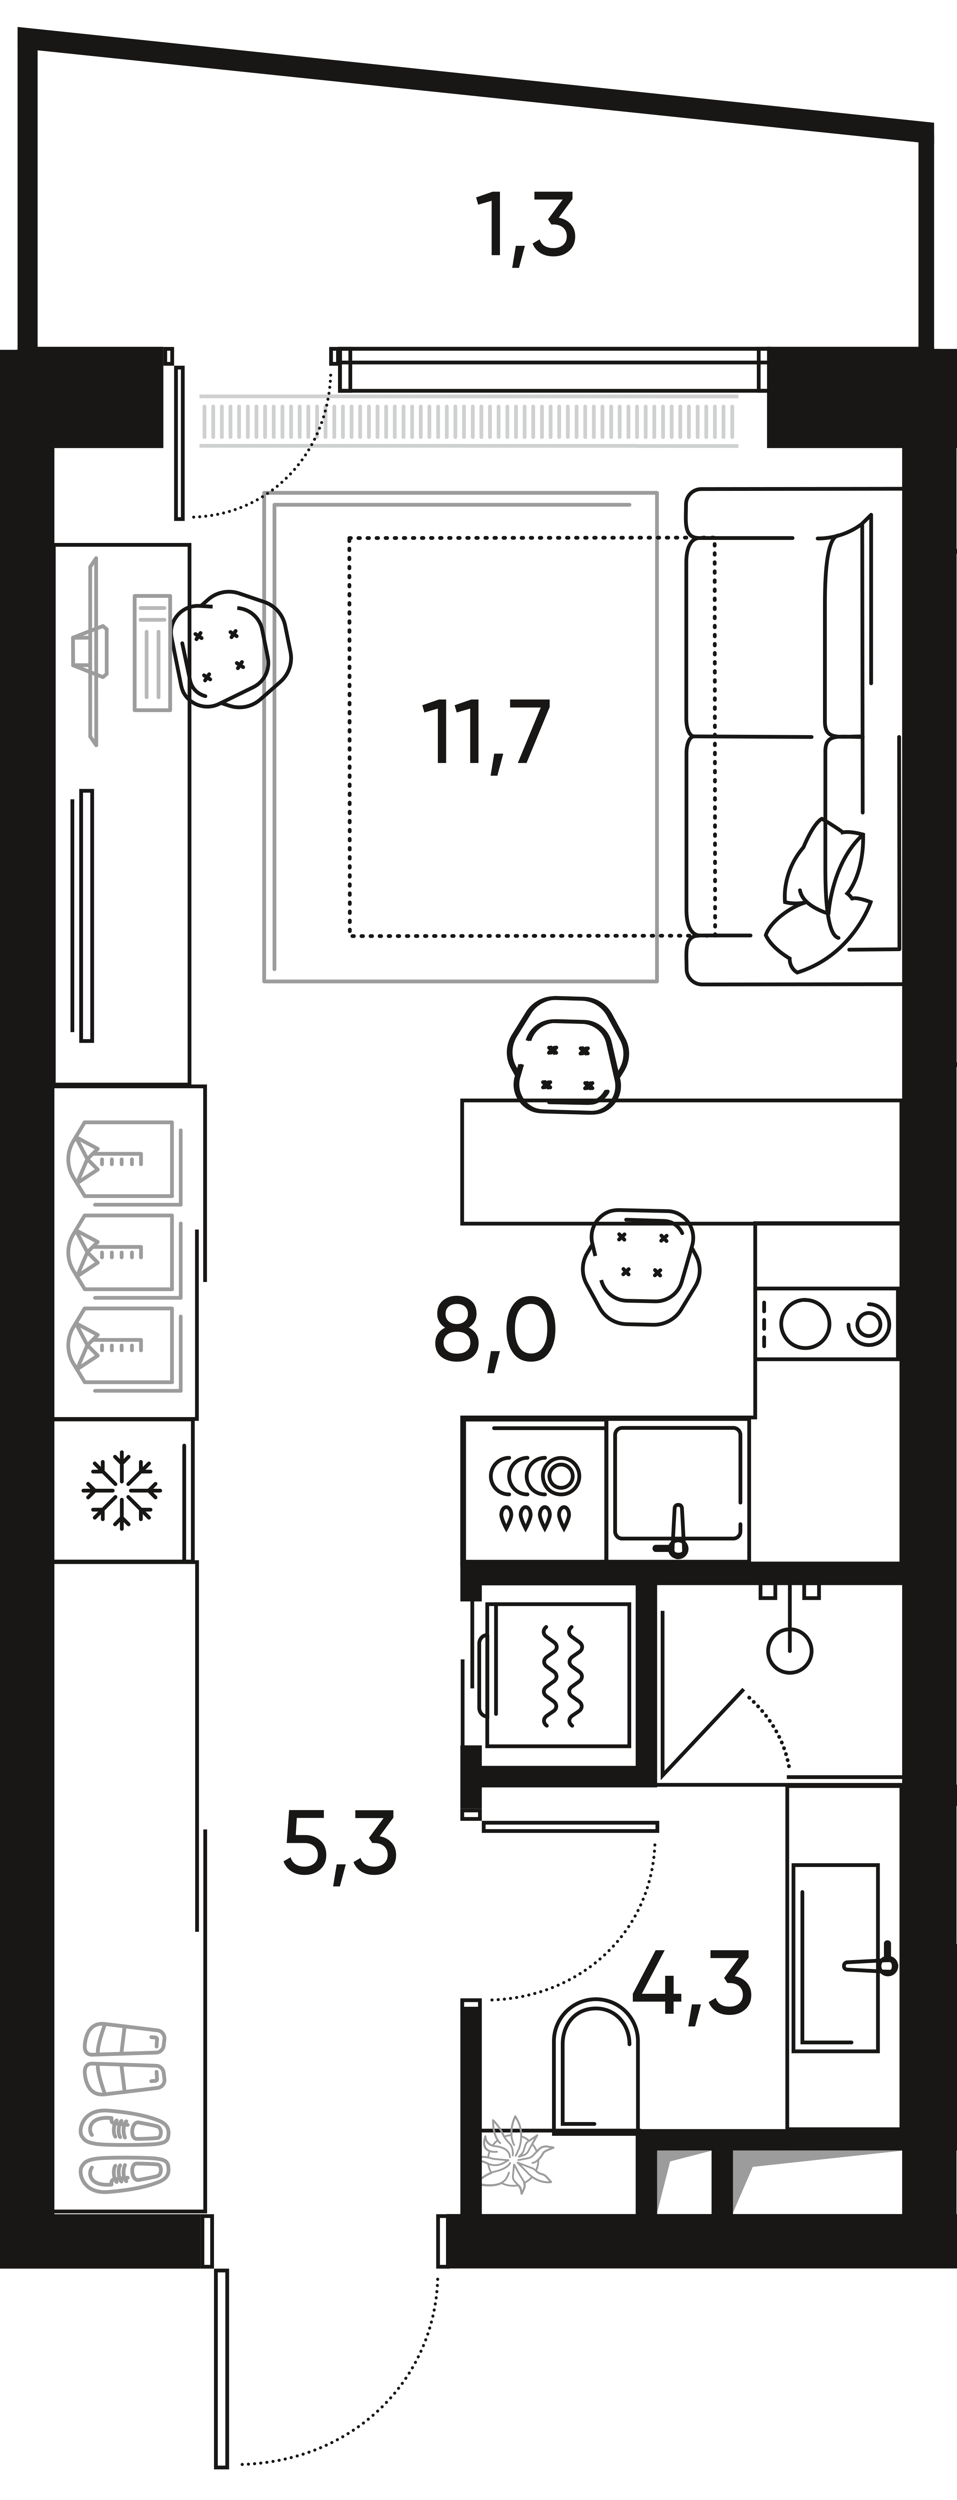 <svg version="1.1" xmlns="http://www.w3.org/2000/svg" xmlns:xlink="http://www.w3.org/1999/xlink" viewBox="194.547 5.89 63.319 165.362"><path fill="none" d="m208.557 156.081-14.01-.01V29.028h1.163V5.89l50.519 6.095 10.123.989V28.97h1.514v129.227l-30.7 7.252-10.91 5.803-7.7-.445V156.08z"></path><path fill="none" d="M197.936 152.479V28.959h-.88V9.186l17.303 1.78 40.857 4.286v13.587h-.81v123.64h-56.47z"></path><clipPath id="a"><path fill="none" d="m208.557 156.081-14.01-.01V29.028h1.163V5.89l50.519 6.095 10.123.989V28.97h1.514v129.227l-30.7 7.252-10.91 5.803-7.7-.445V156.08z"></path></clipPath><g clip-path="url(#a)"><defs><clipPath></clipPath><clipPath></clipPath><clipPath id="b"><path fill="none" d="M207.746 31.739h35.66v4h-35.66z"></path></clipPath><clipPath></clipPath><clipPath></clipPath><clipPath></clipPath><clipPath></clipPath><clipPath></clipPath><clipPath></clipPath><clipPath></clipPath><clipPath></clipPath><clipPath></clipPath><clipPath></clipPath><clipPath></clipPath><clipPath></clipPath><clipPath></clipPath><clipPath></clipPath><clipPath></clipPath><clipPath></clipPath><clipPath></clipPath><clipPath></clipPath><clipPath></clipPath><clipPath></clipPath><clipPath></clipPath><clipPath></clipPath><clipPath></clipPath><clipPath></clipPath><clipPath></clipPath><clipPath></clipPath><clipPath></clipPath><clipPath id="c"></clipPath><clipPath id="d"></clipPath><clipPath id="e"></clipPath><clipPath id="g"></clipPath><clipPath id="h"></clipPath><clipPath id="i"></clipPath><clipPath id="j"></clipPath><clipPath id="k"></clipPath><clipPath id="l"></clipPath><clipPath id="m"></clipPath><clipPath id="n"></clipPath><clipPath id="o"></clipPath><clipPath id="p"></clipPath><clipPath id="q"></clipPath><clipPath id="r"></clipPath><clipPath></clipPath><clipPath></clipPath><clipPath></clipPath><clipPath id="s"></clipPath><clipPath id="t"></clipPath><clipPath id="u"></clipPath><clipPath id="v"></clipPath><clipPath id="w"></clipPath><clipPath id="x"></clipPath><clipPath id="y"></clipPath><clipPath id="z"></clipPath><clipPath id="A"></clipPath><clipPath id="B"></clipPath><clipPath id="C"></clipPath><clipPath id="D"></clipPath><clipPath id="E"></clipPath><clipPath id="F"></clipPath><clipPath id="G"></clipPath><clipPath id="H"></clipPath><clipPath id="I"></clipPath><clipPath id="f"></clipPath><clipPath id="J"></clipPath><clipPath id="K"></clipPath><clipPath id="L"></clipPath><clipPath id="M"></clipPath><clipPath></clipPath><clipPath></clipPath><clipPath></clipPath><clipPath></clipPath><clipPath></clipPath><clipPath></clipPath><clipPath id="N"></clipPath><clipPath id="O"></clipPath><clipPath id="P"></clipPath><clipPath id="Q"></clipPath><clipPath id="R"></clipPath><clipPath id="S"></clipPath><clipPath id="T"></clipPath><clipPath id="U"></clipPath><clipPath id="V"></clipPath><clipPath></clipPath><clipPath></clipPath><clipPath></clipPath><clipPath id="W"></clipPath><clipPath id="X"></clipPath><clipPath id="Y"></clipPath><clipPath id="Z"></clipPath><clipPath id="aa"></clipPath><clipPath id="ab"></clipPath><clipPath id="ac"></clipPath><clipPath id="ad"></clipPath><clipPath id="ae"></clipPath><clipPath id="af"></clipPath><clipPath id="ag"></clipPath><clipPath id="ah"></clipPath><clipPath id="ai"></clipPath><clipPath id="aj"></clipPath><clipPath id="ak"></clipPath><clipPath id="al"></clipPath><clipPath id="am"></clipPath><clipPath id="an"></clipPath><clipPath id="ao"></clipPath><clipPath id="ap"></clipPath><clipPath id="aq"></clipPath><clipPath id="ar"></clipPath><clipPath id="as"></clipPath><clipPath id="at"></clipPath><clipPath id="au"></clipPath><clipPath id="av"></clipPath><clipPath id="aw"></clipPath><clipPath id="ax"></clipPath><clipPath id="ay"></clipPath><clipPath id="az"></clipPath><clipPath id="aA"></clipPath><clipPath id="aB"></clipPath><clipPath id="aC"></clipPath><clipPath id="aD"></clipPath><clipPath id="aE"></clipPath><clipPath id="aF"></clipPath><clipPath id="aG"></clipPath><clipPath id="aH"></clipPath><clipPath id="aI"></clipPath><clipPath></clipPath><clipPath></clipPath><clipPath></clipPath><clipPath></clipPath><clipPath></clipPath><clipPath id="aJ"></clipPath><clipPath id="aK"></clipPath><clipPath id="aL"></clipPath><clipPath id="aM"></clipPath><clipPath id="aN"></clipPath><clipPath id="aO"></clipPath><clipPath id="aP"></clipPath><clipPath id="aQ"></clipPath><clipPath id="aR"></clipPath><clipPath id="aS"></clipPath><clipPath id="aT"></clipPath><clipPath id="aU"></clipPath><clipPath id="aV"></clipPath><clipPath id="aW"></clipPath><clipPath id="aX"></clipPath><clipPath id="aY"></clipPath><clipPath id="aZ"></clipPath><clipPath id="ba"></clipPath><clipPath id="bb"></clipPath><clipPath id="bc"></clipPath><clipPath id="bd"></clipPath><clipPath id="be"></clipPath><clipPath></clipPath><clipPath></clipPath><clipPath></clipPath><clipPath></clipPath><clipPath id="bf"></clipPath><clipPath id="bg"></clipPath><clipPath id="bh"></clipPath><clipPath id="bi"></clipPath><clipPath id="bj"></clipPath><clipPath id="bk"></clipPath><clipPath id="bl"></clipPath><clipPath id="bm"></clipPath><clipPath id="bn"></clipPath><clipPath id="bo"></clipPath><clipPath id="bp"></clipPath><clipPath id="bq"></clipPath><clipPath id="br"></clipPath><clipPath id="bs"></clipPath><clipPath id="bt"></clipPath><clipPath id="bu"></clipPath><clipPath id="bv"></clipPath><clipPath id="bw"></clipPath><clipPath id="bx"></clipPath><clipPath id="by"></clipPath><clipPath id="bz"></clipPath><clipPath id="bA"></clipPath><clipPath id="bB"></clipPath><clipPath id="bC"></clipPath><clipPath id="bD"></clipPath><clipPath id="bE"></clipPath><clipPath id="bF"><path fill="none" d="M198.506 109.979h8.57v28.84h-8.57z"></path></clipPath><clipPath id="bG"><path fill="none" d="M198.476 110.099h8.55v3.37h-8.55z"></path></clipPath><clipPath id="bH"><path fill="none" d="M198.476 110.094h8.552v3.38h-8.552z"></path></clipPath><clipPath id="bI"><path fill="none" d="M198.476 113.689h8.55v3.37h-8.55z"></path></clipPath><clipPath id="bJ"><path fill="none" d="M198.476 113.684h8.552v3.38h-8.552z"></path></clipPath><clipPath id="bK"><path fill="none" d="M198.476 117.289h8.55v3.37h-8.55z"></path></clipPath><clipPath id="bL"><path fill="none" d="M198.476 117.284h8.552v3.38h-8.552z"></path></clipPath><clipPath id="bM"><path fill="none" d="M198.476 120.889h8.55v3.37h-8.55z"></path></clipPath><clipPath id="bN"><path fill="none" d="M198.476 120.884h8.552v3.38h-8.552z"></path></clipPath><clipPath id="bO"><path fill="none" d="M198.476 124.489h8.55v3.37h-8.55z"></path></clipPath><clipPath id="bP"><path fill="none" d="M198.476 124.484h8.552v3.38h-8.552z"></path></clipPath><clipPath id="bQ"><path fill="none" d="M198.476 128.079h8.55v3.37h-8.55z"></path></clipPath><clipPath id="bR"><path fill="none" d="M198.476 128.074h8.552v3.38h-8.552z"></path></clipPath><clipPath id="bS"><path fill="none" d="M198.476 131.679h8.55v3.37h-8.55z"></path></clipPath><clipPath id="bT"><path fill="none" d="M198.476 131.674h8.552v3.38h-8.552z"></path></clipPath><clipPath id="bU"><path fill="none" d="M198.476 135.279h8.55v3.37h-8.55z"></path></clipPath><clipPath id="bV"><path fill="none" d="M198.476 135.274h8.552v3.38h-8.552z"></path></clipPath><clipPath id="bW"><path fill="none" d="M198.916 79.969h7.75v18.28h-7.75z"></path></clipPath><clipPath id="bX"><path fill="none" d="M198.936 79.999h7.69v5.7h-7.69z"></path></clipPath><clipPath id="bY"><path fill="none" d="M198.936 86.159h7.69v5.7h-7.69z"></path></clipPath><clipPath id="bZ"><path fill="none" d="M198.936 92.309h7.69v5.7h-7.69z"></path></clipPath><clipPath></clipPath><clipPath></clipPath><clipPath></clipPath><clipPath></clipPath><clipPath id="ca"></clipPath><clipPath id="cb"></clipPath><clipPath id="cc"></clipPath><clipPath id="cd"></clipPath><clipPath id="ce"></clipPath><clipPath id="cf"></clipPath><clipPath id="cg"></clipPath><clipPath id="ch"></clipPath><clipPath id="ci"></clipPath><clipPath id="cj"></clipPath><clipPath id="ck"></clipPath><clipPath id="cl"></clipPath><clipPath id="cm"></clipPath><clipPath id="cn"></clipPath><clipPath id="co"></clipPath><clipPath></clipPath><clipPath></clipPath><clipPath></clipPath><clipPath></clipPath><clipPath></clipPath><clipPath></clipPath><clipPath></clipPath><clipPath></clipPath><clipPath id="cp"></clipPath><clipPath id="cq"></clipPath><clipPath id="cr"></clipPath><clipPath id="cs"></clipPath><clipPath id="ct"></clipPath><clipPath id="cu"></clipPath><clipPath id="cv"></clipPath><clipPath id="cw"></clipPath><clipPath id="cx"></clipPath><clipPath id="cy"></clipPath><clipPath id="cz"></clipPath><clipPath id="cA"></clipPath><clipPath id="cB"></clipPath><clipPath id="cC"></clipPath><clipPath id="cD"></clipPath><clipPath id="cE"></clipPath><clipPath id="cF"></clipPath><clipPath id="cG"></clipPath><clipPath id="cH"></clipPath><clipPath id="cI"></clipPath><clipPath id="cJ"></clipPath><clipPath id="cK"></clipPath><clipPath id="cL"></clipPath><clipPath id="cM"></clipPath><clipPath id="cN"></clipPath><clipPath id="cO"></clipPath><clipPath id="cP"></clipPath><clipPath id="cQ"></clipPath><clipPath id="cR"></clipPath><clipPath id="cS"></clipPath><clipPath id="cT"></clipPath><clipPath id="cU"></clipPath><clipPath id="cV"></clipPath><clipPath id="cW"></clipPath><clipPath id="cX"></clipPath><clipPath id="cY"></clipPath><clipPath id="cZ"></clipPath><clipPath id="da"></clipPath><clipPath id="db"></clipPath><clipPath id="dc"></clipPath><clipPath id="dd"></clipPath><clipPath id="de"></clipPath><clipPath id="df"></clipPath><clipPath id="dg"></clipPath><clipPath id="dh"></clipPath><clipPath id="di"></clipPath><clipPath id="dj"></clipPath><clipPath id="dk"></clipPath><clipPath id="dl"></clipPath><clipPath></clipPath><clipPath></clipPath><clipPath></clipPath><clipPath></clipPath><clipPath></clipPath><clipPath></clipPath><clipPath></clipPath><clipPath></clipPath><clipPath></clipPath><clipPath></clipPath><clipPath></clipPath><clipPath></clipPath><clipPath id="dm"></clipPath><clipPath id="dn"></clipPath><clipPath id="do"></clipPath><clipPath id="dp"></clipPath><clipPath id="dq"></clipPath><clipPath id="dr"></clipPath><clipPath id="ds"></clipPath><clipPath id="dt"></clipPath><clipPath id="du"></clipPath><clipPath id="dv"></clipPath><clipPath id="dw"></clipPath><clipPath id="dx"></clipPath><clipPath id="dy"></clipPath><clipPath id="dz"></clipPath><clipPath id="dA"></clipPath><clipPath id="dB"></clipPath><clipPath id="dC"></clipPath><clipPath id="dD"></clipPath><clipPath id="dE"></clipPath><clipPath id="dF"></clipPath><clipPath id="dG"></clipPath><clipPath id="dH"></clipPath><clipPath id="dI"></clipPath><clipPath id="dJ"></clipPath><clipPath id="dK"></clipPath><clipPath id="dL"></clipPath><clipPath id="dM"></clipPath><clipPath id="dN"></clipPath><clipPath id="dO"></clipPath><clipPath id="dP"></clipPath><clipPath id="dQ"></clipPath><clipPath id="dR"></clipPath><clipPath id="dS"></clipPath><clipPath id="dT"></clipPath><clipPath id="dU"></clipPath><clipPath id="dV"></clipPath><clipPath id="dW"></clipPath><clipPath id="dX"></clipPath><clipPath id="dY"></clipPath><clipPath id="dZ"></clipPath><clipPath id="ea"></clipPath><clipPath id="eb"></clipPath><clipPath id="ec"></clipPath><clipPath id="ed"></clipPath><clipPath id="ee"></clipPath><clipPath id="ef"></clipPath><clipPath id="eg"></clipPath><clipPath id="eh"></clipPath><clipPath></clipPath><clipPath></clipPath><clipPath></clipPath><clipPath></clipPath><clipPath id="ei"></clipPath><clipPath id="ej"></clipPath><clipPath id="ek"></clipPath><clipPath id="el"></clipPath><clipPath id="em"></clipPath><clipPath id="en"></clipPath><clipPath id="eo"></clipPath><clipPath id="ep"></clipPath><clipPath id="eq"></clipPath><clipPath id="er"></clipPath><clipPath id="es"></clipPath><clipPath id="et"></clipPath><clipPath id="eu"></clipPath><clipPath id="ev"></clipPath><clipPath id="ew"></clipPath><clipPath id="ex"></clipPath><clipPath id="ey"></clipPath><clipPath id="ez"></clipPath><clipPath></clipPath><clipPath></clipPath><clipPath></clipPath><clipPath></clipPath><clipPath></clipPath><clipPath id="eA"></clipPath><clipPath id="eB"></clipPath><clipPath id="eC"></clipPath><clipPath id="eD"></clipPath><clipPath id="eE"></clipPath><clipPath id="eF"></clipPath><clipPath id="eG"></clipPath><clipPath id="eH"></clipPath><clipPath id="eI"></clipPath></defs><g fill="none" stroke="#cfd0d0" stroke-linecap="round" stroke-linejoin="round" stroke-width=".25" clip-path="url(#b)"><path d="M206.936 34.799v-2.02m.57 2.02v-2.02m-.57-.67h1.05m-1.05 3.27h1.05m.09-.58v-2.02m.58 2.02v-2.02m-.58-.67h1.05m-1.05 3.27h1.05m.1-.58v-2.02m.57 2.02v-2.02m-.57-.67h1.05m-1.05 3.27h1.05m.09-.58v-2.02m.58 2.02v-2.02m-.58-.67h1.05m-1.05 3.27h1.05m.1-.58v-2.02m.57 2.02v-2.02m-.57-.67h1.05m-1.05 3.27h1.05m.09-.58v-2.02m.58 2.02v-2.02m-.58-.67h1.05m-1.05 3.27h1.05m.1-.58v-2.02m.57 2.02v-2.02m-.57-.67h1.05m-1.05 3.27h1.05m.09-.58v-2.02m.58 2.02v-2.02m-.58-.67h1.05m-1.05 3.27h1.05m.09-.58v-2.02m.58 2.02v-2.02m-.58-.67h1.05m-1.05 3.27h1.05m.1-.58v-2.02m.57 2.02v-2.02m-.57-.67h1.05m-1.05 3.27h1.05m.09-.58v-2.02m.58 2.02v-2.02m-.58-.67h1.05m-1.05 3.27h1.05m.1-.58v-2.02m.57 2.02v-2.02m-.57-.67h1.05m-1.05 3.27h1.05m.09-.58v-2.02m.58 2.02v-2.02m-.58-.67h1.05m-1.05 3.27h1.05m.1-.58v-2.02m.57 2.02v-2.02m-.57-.67h1.05m-1.05 3.27h1.05m.09-.58v-2.02m.58 2.02v-2.02m-.58-.67h1.05m-1.05 3.27h1.05m.1-.58v-2.02m.57 2.02v-2.02m-.57-.67h1.05m-1.05 3.27h1.05m.09-.58v-2.02m.58 2.02v-2.02m-.58-.67h1.05m-1.05 3.27h1.05m.1-.58v-2.02m.57 2.02v-2.02m-.57-.67h1.05m-1.05 3.27h1.05m.09-.58v-2.02m.58 2.02v-2.02m-.58-.67h1.05m-1.05 3.27h1.05m.1-.58v-2.02m.57 2.02v-2.02m-.57-.67h1.05m-1.05 3.27h1.05m.09-.58v-2.02m.58 2.02v-2.02m-.58-.67h1.05m-1.05 3.27h1.05m.1-.58v-2.02m.57 2.02v-2.02m-.57-.67h1.05m-1.05 3.27h1.05m.09-.58v-2.02m.58 2.02v-2.02m-.58-.67h1.05m-1.05 3.27h1.05m.1-.58v-2.02m.57 2.02v-2.02m-.57-.67h1.05m-1.05 3.27h1.05m.09-.58v-2.02m.58 2.02v-2.02m-.58-.67h1.05m-1.05 3.27h1.05m.09-.58v-2.02m.58 2.02v-2.02m-.58-.67h1.05m-1.05 3.27h1.05m.1-.58v-2.02m.57 2.02v-2.02m-.57-.67h1.05m-1.05 3.28h1.05m.09-.59v-2.02m.58 2.02v-2.02m-.58-.67h1.05m-1.05 3.28h1.05m.1-.59v-2.02m.57 2.02v-2.02m-.57-.67h1.05m-1.05 3.28h1.05m.09-.59v-2.02m.58 2.02v-2.02m-.58-.67h1.05m-1.05 3.28h1.05m.1-.59v-2.02m.57 2.02v-2.02m-.57-.67h1.05m-1.05 3.28h1.05m.09-.59v-2.02m.58 2.02v-2.02m-.58-.67h1.05m-1.05 3.28h1.05"></path></g><path fill="none" stroke="#181716" stroke-miterlimit="10" stroke-width=".25" d="M272.996 143.079h-5.61v-8.48h-9.52v12.12h5.31v5.63h19.54v-9.81h-13.9"></path><g clip-path="url(#c)"><g clip-path="url(#d)"><g clip-path="url(#e)"><use width="8.552" height="3.38" transform="matrix(0 1 1 0 470.571 206.439)" href="#f"></use></g></g><g clip-path="url(#g)"><g clip-path="url(#h)"><use width="8.552" height="3.38" transform="matrix(0 1 1 0 466.971 206.439)" href="#f"></use></g></g><g clip-path="url(#i)"><g clip-path="url(#j)"><use width="8.552" height="3.38" transform="matrix(0 1 1 0 463.381 206.439)" href="#f"></use></g></g><g clip-path="url(#k)"><g clip-path="url(#l)"><use width="8.552" height="3.38" transform="matrix(0 1 1 0 459.781 206.439)" href="#f"></use></g></g><g clip-path="url(#m)"><g clip-path="url(#n)"><use width="8.552" height="3.38" transform="matrix(0 1 1 0 456.181 206.439)" href="#f"></use></g></g><g clip-path="url(#o)"><g clip-path="url(#p)"><use width="8.552" height="3.38" transform="matrix(0 1 1 0 452.581 206.439)" href="#f"></use></g></g><g clip-path="url(#q)"><g clip-path="url(#r)"><use width="8.552" height="3.38" transform="matrix(0 1 1 0 448.991 206.439)" href="#f"></use></g></g></g><g clip-path="url(#s)"><g clip-path="url(#t)"><g clip-path="url(#u)"><use width="8.552" height="3.38" transform="rotate(-90 346.17 -102.981)" href="#f"></use></g></g><g clip-path="url(#v)"><g clip-path="url(#w)"><use width="8.552" height="3.38" transform="rotate(-90 347.965 -104.776)" href="#f"></use></g></g><g clip-path="url(#x)"><g clip-path="url(#y)"><use width="8.552" height="3.38" transform="rotate(-90 349.765 -106.576)" href="#f"></use></g></g><g clip-path="url(#z)"><g clip-path="url(#A)"><use width="8.552" height="3.38" transform="rotate(-90 351.565 -108.376)" href="#f"></use></g></g><g clip-path="url(#B)"><g clip-path="url(#C)"><use width="8.552" height="3.38" transform="rotate(-90 353.365 -110.176)" href="#f"></use></g></g><g clip-path="url(#D)"><g clip-path="url(#E)"><use width="8.552" height="3.38" transform="rotate(-90 355.16 -111.971)" href="#f"></use></g></g></g><g clip-path="url(#F)"><g clip-path="url(#G)"><g clip-path="url(#H)"><use width="8.552" height="3.38" transform="rotate(-90 354.63 -100.241)" href="#f"></use></g></g><g clip-path="url(#I)"><g clip-path="url(#f)"><use width="8.552" height="3.38" transform="rotate(-90 356.43 -102.041)" href="#f"></use></g></g><g clip-path="url(#J)"><g clip-path="url(#K)"><use width="8.552" height="3.38" transform="rotate(-90 358.23 -103.841)" href="#f"></use></g></g><g clip-path="url(#L)"><g clip-path="url(#M)"><use width="8.552" height="3.38" transform="rotate(-90 360.025 -105.636)" href="#f"></use></g></g></g><g clip-path="url(#N)"><g clip-path="url(#O)"><g clip-path="url(#P)"><use width="8.552" height="3.38" transform="translate(160.836 323.544)" href="#f"></use></g></g><g clip-path="url(#Q)"><g clip-path="url(#R)"><use width="8.552" height="3.38" transform="translate(160.836 327.144)" href="#f"></use></g></g><g clip-path="url(#S)"><g clip-path="url(#T)"><use width="8.552" height="3.38" transform="translate(160.836 330.734)" href="#f"></use></g></g><g clip-path="url(#U)"><g clip-path="url(#V)"><use width="8.552" height="3.38" transform="translate(160.836 334.334)" href="#f"></use></g></g></g><g clip-path="url(#W)"><g clip-path="url(#X)"><g clip-path="url(#Y)"><use width="8.552" height="3.38" transform="matrix(-1 0 0 1 193.886 334.334)" href="#f"></use></g></g><g clip-path="url(#Z)"><g clip-path="url(#aa)"><use width="8.552" height="3.38" transform="matrix(-1 0 0 1 193.886 330.734)" href="#f"></use></g></g><g clip-path="url(#ab)"><g clip-path="url(#ac)"><use width="8.552" height="3.38" transform="matrix(-1 0 0 1 193.886 327.144)" href="#f"></use></g></g><g clip-path="url(#ad)"><g clip-path="url(#ae)"><use width="8.552" height="3.38" transform="matrix(-1 0 0 1 193.886 323.544)" href="#f"></use></g></g></g><g clip-path="url(#af)"><g clip-path="url(#ag)"><g clip-path="url(#ah)"><use width="8.552" height="3.38" transform="rotate(-90 266.555 -151.476)" href="#f"></use></g></g><g clip-path="url(#ai)"><g clip-path="url(#aj)"><use width="8.552" height="3.38" transform="rotate(-90 268.35 -153.271)" href="#f"></use></g></g><g clip-path="url(#ak)"><g clip-path="url(#al)"><use width="8.552" height="3.38" transform="rotate(-90 270.15 -155.071)" href="#f"></use></g></g><g clip-path="url(#am)"><g clip-path="url(#an)"><use width="8.552" height="3.38" transform="rotate(-90 271.95 -156.871)" href="#f"></use></g></g><g clip-path="url(#ao)"><g clip-path="url(#ap)"><use width="8.552" height="3.38" transform="rotate(-90 273.75 -158.671)" href="#f"></use></g></g><g clip-path="url(#aq)"><g clip-path="url(#ar)"><use width="8.552" height="3.38" transform="rotate(-90 275.545 -160.466)" href="#f"></use></g></g><g clip-path="url(#as)"><g clip-path="url(#at)"><use width="8.552" height="3.38" transform="rotate(-90 277.345 -162.266)" href="#f"></use></g></g></g><g clip-path="url(#au)"><g clip-path="url(#av)"><g clip-path="url(#aw)"><use width="8.552" height="3.38" transform="matrix(-1 0 0 1 491.476 386.854)" href="#f"></use></g></g><g clip-path="url(#ax)"><g clip-path="url(#ay)"><use width="8.552" height="3.38" transform="matrix(-1 0 0 1 491.476 383.264)" href="#f"></use></g></g><g clip-path="url(#az)"><g clip-path="url(#aA)"><use width="8.552" height="3.38" transform="matrix(-1 0 0 1 491.476 379.664)" href="#f"></use></g></g><g clip-path="url(#aB)"><g clip-path="url(#aC)"><use width="8.552" height="3.38" transform="matrix(-1 0 0 1 491.476 376.064)" href="#f"></use></g></g><g clip-path="url(#aD)"><g clip-path="url(#aE)"><use width="8.552" height="3.38" transform="matrix(-1 0 0 1 491.476 372.464)" href="#f"></use></g></g><g clip-path="url(#aF)"><g clip-path="url(#aG)"><use width="8.552" height="3.38" transform="matrix(-1 0 0 1 491.476 368.874)" href="#f"></use></g></g><g clip-path="url(#aH)"><g clip-path="url(#aI)"><use width="8.552" height="3.38" transform="matrix(-1 0 0 1 491.476 365.274)" href="#f"></use></g></g></g><g clip-path="url(#aJ)"><g clip-path="url(#aK)"><g clip-path="url(#aL)"><use width="8.552" height="3.38" transform="matrix(-1 0 0 1 193.826 120.634)" href="#f"></use></g></g><g clip-path="url(#aM)"><g clip-path="url(#aN)"><use width="8.552" height="3.38" transform="matrix(-1 0 0 1 193.826 117.044)" href="#f"></use></g></g><g clip-path="url(#aO)"><g clip-path="url(#aP)"><use width="8.552" height="3.38" transform="matrix(-1 0 0 1 193.826 113.444)" href="#f"></use></g></g><g clip-path="url(#aQ)"><g clip-path="url(#aR)"><use width="8.552" height="3.38" transform="matrix(-1 0 0 1 193.826 109.844)" href="#f"></use></g></g><g clip-path="url(#aS)"><g clip-path="url(#aT)"><use width="8.552" height="3.38" transform="matrix(-1 0 0 1 193.826 106.244)" href="#f"></use></g></g></g><g clip-path="url(#aU)"><g clip-path="url(#aV)"><g clip-path="url(#aW)"><use width="8.552" height="3.38" transform="matrix(0 1 1 0 90.551 92.259)" href="#f"></use></g></g><g clip-path="url(#aX)"><g clip-path="url(#aY)"><use width="8.552" height="3.38" transform="matrix(0 1 1 0 86.951 92.259)" href="#f"></use></g></g><g clip-path="url(#aZ)"><g clip-path="url(#ba)"><use width="8.552" height="3.38" transform="matrix(0 1 1 0 83.361 92.259)" href="#f"></use></g></g><g clip-path="url(#bb)"><g clip-path="url(#bc)"><use width="8.552" height="3.38" transform="matrix(0 1 1 0 79.761 92.259)" href="#f"></use></g></g><g clip-path="url(#bd)"><g clip-path="url(#be)"><use width="8.552" height="3.38" transform="matrix(0 1 1 0 76.161 92.259)" href="#f"></use></g></g></g><g clip-path="url(#bf)"><g clip-path="url(#bg)"><g clip-path="url(#bh)"><use width="8.552" height="3.38" transform="translate(135.666 92.364)" href="#f"></use></g></g><g clip-path="url(#bi)"><g clip-path="url(#bj)"><use width="8.552" height="3.38" transform="translate(135.666 95.954)" href="#f"></use></g></g><g clip-path="url(#bk)"><g clip-path="url(#bl)"><use width="8.552" height="3.38" transform="translate(135.666 99.554)" href="#f"></use></g></g><g clip-path="url(#bm)"><g clip-path="url(#bn)"><use width="8.552" height="3.38" transform="translate(135.666 103.154)" href="#f"></use></g></g><g clip-path="url(#bo)"><g clip-path="url(#bp)"><use width="8.552" height="3.38" transform="translate(135.666 106.754)" href="#f"></use></g></g><g clip-path="url(#bq)"><g clip-path="url(#br)"><use width="8.552" height="3.38" transform="translate(135.666 110.354)" href="#f"></use></g></g></g><g clip-path="url(#bs)"><g clip-path="url(#bt)"><g clip-path="url(#bu)"><use width="8.552" height="3.38" transform="translate(325.246 91.124)" href="#f"></use></g></g><g clip-path="url(#bv)"><g clip-path="url(#bw)"><use width="8.552" height="3.38" transform="translate(325.246 94.724)" href="#f"></use></g></g><g clip-path="url(#bx)"><g clip-path="url(#by)"><use width="8.552" height="3.38" transform="translate(325.246 98.314)" href="#f"></use></g></g><g clip-path="url(#bz)"><g clip-path="url(#bA)"><use width="8.552" height="3.38" transform="translate(325.246 101.914)" href="#f"></use></g></g><g clip-path="url(#bB)"><g clip-path="url(#bC)"><use width="8.552" height="3.38" transform="translate(325.246 105.514)" href="#f"></use></g></g><g clip-path="url(#bD)"><g clip-path="url(#bE)"><use width="8.552" height="3.38" transform="translate(325.246 109.114)" href="#f"></use></g></g></g><path fill="none" stroke="#181716" stroke-miterlimit="10" stroke-width=".25" d="M207.586 133.669v-24.45h-9.68v42.95h10.22v-25.27m-.55-39.68v12.53h-9.67v-22h10.21v12.94"></path><g clip-path="url(#bF)"><g clip-path="url(#bG)"><g clip-path="url(#bH)"><use width="8.552" height="3.38" transform="translate(198.476 110.094)" href="#f"></use></g></g><g clip-path="url(#bI)"><g clip-path="url(#bJ)"><use width="8.552" height="3.38" transform="translate(198.476 113.684)" href="#f"></use></g></g><g clip-path="url(#bK)"><g clip-path="url(#bL)"><use width="8.552" height="3.38" transform="translate(198.476 117.284)" href="#f"></use></g></g><g clip-path="url(#bM)"><g clip-path="url(#bN)"><use width="8.552" height="3.38" transform="translate(198.476 120.884)" href="#f"></use></g></g><g clip-path="url(#bO)"><g clip-path="url(#bP)"><use width="8.552" height="3.38" transform="translate(198.476 124.484)" href="#f"></use></g></g><g clip-path="url(#bQ)"><g clip-path="url(#bR)"><use width="8.552" height="3.38" transform="translate(198.476 128.074)" href="#f"></use></g></g><g clip-path="url(#bS)"><g clip-path="url(#bT)"><use width="8.552" height="3.38" transform="translate(198.476 131.674)" href="#f"></use></g></g><g clip-path="url(#bU)"><g clip-path="url(#bV)"><use width="8.552" height="3.38" transform="translate(198.476 135.274)" href="#f"></use></g></g></g><g clip-path="url(#bW)" fill="none" stroke="#9c9c9c" stroke-linecap="round" stroke-linejoin="round" stroke-width=".25"><g clip-path="url(#bX)"><path d="M205.926 84.999v-4.87h-5.78l-.75 1.25a2.31 2.31 0 0 0 0 2.38l.76 1.25h5.78l-.01-.01Z"></path><path d="m199.556 81.099.77 1.46.69-.68-1.46-.78zm.08 3.06.69-1.6.69.69-1.38.91z"></path><path d="M203.876 82.899v-.69h-3.2m.62.37v.32m.65-.32v.32m.65-.32v.32m.68-.32v.32m3.23-2.24v4.92h-5.67"></path></g><g clip-path="url(#bY)"><path d="M205.926 91.159v-4.87h-5.78l-.75 1.25a2.31 2.31 0 0 0 0 2.38l.76 1.25h5.78l-.01-.01Z"></path><path d="m199.556 87.259.77 1.46.69-.68-1.46-.78zm.08 3.06.69-1.6.69.69-1.38.91z"></path><path d="M203.876 89.059v-.69h-3.2m.62.37v.32m.65-.32v.32m.65-.32v.32m.68-.32v.32m3.23-2.24v4.92h-5.67"></path></g><g clip-path="url(#bZ)"><path d="M205.926 97.309v-4.87h-5.78l-.75 1.25a2.31 2.31 0 0 0 0 2.38l.76 1.25h5.78l-.01-.01Z"></path><path d="m199.556 93.409.77 1.46.69-.68-1.46-.78zm.08 3.06.69-1.6.69.69-1.38.91z"></path><path d="M203.876 95.209v-.69h-3.2m.62.37v.32m.65-.32v.32m.65-.32v.32m.68-.32v.32m3.23-2.24v4.92h-5.67"></path></g></g><g clip-path="url(#ca)"><g clip-path="url(#cb)"><g clip-path="url(#cc)"><use width="8.552" height="3.38" transform="matrix(-1 0 0 1 163.616 174.494)" href="#f"></use></g></g><g clip-path="url(#cd)"><g clip-path="url(#ce)"><use width="8.552" height="3.38" transform="matrix(-1 0 0 1 163.616 170.894)" href="#f"></use></g></g><g clip-path="url(#cf)"><g clip-path="url(#cg)"><use width="8.552" height="3.38" transform="matrix(-1 0 0 1 163.616 167.304)" href="#f"></use></g></g><g clip-path="url(#ch)"><g clip-path="url(#ci)"><use width="8.552" height="3.38" transform="matrix(-1 0 0 1 163.616 163.704)" href="#f"></use></g></g><g clip-path="url(#cj)"><g clip-path="url(#ck)"><use width="8.552" height="3.38" transform="matrix(-1 0 0 1 163.616 160.104)" href="#f"></use></g></g><g clip-path="url(#cl)"><g clip-path="url(#cm)"><use width="8.552" height="3.38" transform="matrix(-1 0 0 1 163.616 156.504)" href="#f"></use></g></g><g clip-path="url(#cn)"><g clip-path="url(#co)"><use width="8.552" height="3.38" transform="matrix(-1 0 0 1 163.616 152.904)" href="#f"></use></g></g></g><path d="m229.096 76.289-.24.82c-.27.91.22 1.85 1.07 2.18.19.07.39.1.59.11l3.16.09c.2 0 .4-.01.59-.07.87-.28 1.41-1.18 1.2-2.11l-.56-2.44c-.18-.79-.88-1.36-1.69-1.39l-1.87-.05c-.81-.02-1.54.5-1.77 1.29" fill="none" stroke="#181716" stroke-miterlimit="10" stroke-width=".25"></path><path d="m231.006 78.789 2.47.05c.16 0 .31 0 .46-.06.36-.12.65-.37.82-.69" fill="none" stroke="#181716" stroke-linecap="round" stroke-miterlimit="10" stroke-width=".25"></path><path d="m235.416 77.199.32-.51c.39-.64.42-1.43.06-2.09l-.84-1.55a2.075 2.075 0 0 0-1.78-1.1l-1.76-.05c-.75-.02-1.45.36-1.84.99l-.93 1.5c-.39.64-.42 1.43-.06 2.09l.29.53" fill="none" stroke="#181716" stroke-miterlimit="10" stroke-width=".25"></path><path fill="none" stroke="#181716" stroke-linecap="round" stroke-miterlimit="10" stroke-width=".25" d="m230.606 77.459.35.36m0-.35-.35.34m2.79-.29.35.35m0-.34-.35.34m-2.39-2.69.34.35m.01-.35-.36.34m2.1-.3.34.35m.01-.34-.35.34"></path><path d="M205.696 149.319c-.03-.42-.15-.56-.82-.65-.41-.05-2.09-.09-3.34-.04s-1.4.29-1.57.55c-.26.38.01 1.84 1.75 1.7 1.95-.16 2.87-.48 3.28-.64.55-.21.73-.5.7-.92h0Z" fill="none" stroke="#9c9c9c" stroke-linecap="round" stroke-linejoin="round" stroke-width=".25"></path><path d="M200.626 149.269c-.25.32-.22 1.26 1.3 1.12v-.11c-.03-.21.17-.25.33-.26l.74-.08m1.98-.88c.27.03.31.66-.02.77-.25.08-1.25.26-1.25.26-.48.05-.57-1.09-.11-1.09.43 0 1.11.03 1.38.06Z" fill="none" stroke="#9c9c9c" stroke-linecap="round" stroke-linejoin="round" stroke-width=".25"></path><path d="M202.906 150.169c-.18-.14-.26-.67-.09-1.07m-.23 1.09c-.18-.14-.27-.79-.09-1.07m-.23 1.1c-.18-.14-.27-.79-.09-1.07m3.52-2.09c-.03.42-.15.56-.82.65-.41.05-2.09.09-3.34.04s-1.4-.29-1.57-.55c-.26-.38.01-1.84 1.75-1.7 1.95.16 2.87.48 3.28.64.55.21.73.5.7.92h0Z" fill="none" stroke="#9c9c9c" stroke-linecap="round" stroke-linejoin="round" stroke-width=".25"></path><path d="M200.626 147.109c-.25-.32-.22-1.26 1.3-1.12v.11c-.03.21.17.25.33.26l.74.08m1.98.87c.27-.03.31-.66-.02-.77-.25-.08-1.25-.26-1.25-.26-.48-.05-.57 1.09-.11 1.09.43 0 1.11-.03 1.38-.06Z" fill="none" stroke="#9c9c9c" stroke-linecap="round" stroke-linejoin="round" stroke-width=".25"></path><path d="M202.906 146.209c-.18.14-.26.67-.09 1.07m-.23-1.1c-.18.14-.27.79-.09 1.07m-.23-1.1c-.18.14-.27.79-.09 1.07m3.2-4.22.05.41c.04.29-.17.55-.46.59l-3.47.42c-1.04.13-1.27-.81-1.33-1.3s.12-.74.5-.73l4.2.14c.26 0 .48.21.51.46v.01Z" fill="none" stroke="#9c9c9c" stroke-linecap="round" stroke-linejoin="round" stroke-width=".25"></path><path d="m204.906 142.929.03.46c.02.18-.15.13-.38.16m-3.06.87s-.61-1.63-.45-2.01m1.53.05.22 1.81m2.58-3.08.05-.41a.528.528 0 0 0-.46-.59l-3.47-.42c-1.04-.13-1.27.81-1.33 1.3s.12.74.5.73l4.2-.14c.26 0 .48-.21.51-.46v-.01Z" fill="none" stroke="#9c9c9c" stroke-linecap="round" stroke-linejoin="round" stroke-width=".25"></path><path d="m204.906 141.259.03-.46c.02-.18-.15-.13-.38-.16m-3.06-.87s-.61 1.63-.45 2.01m1.53-.05.22-1.81" fill="none" stroke="#9c9c9c" stroke-linecap="round" stroke-linejoin="round" stroke-width=".25"></path><g clip-path="url(#cp)"><g clip-path="url(#cq)"><g clip-path="url(#cr)"><use width="8.552" height="3.38" transform="matrix(-1 0 0 1 413.496 131.614)" href="#f"></use></g></g><g clip-path="url(#cs)"><g clip-path="url(#ct)"><use width="8.552" height="3.38" transform="matrix(-1 0 0 1 413.496 128.024)" href="#f"></use></g></g><g clip-path="url(#cu)"><g clip-path="url(#cv)"><use width="8.552" height="3.38" transform="matrix(-1 0 0 1 413.496 124.424)" href="#f"></use></g></g><g clip-path="url(#cw)"><g clip-path="url(#cx)"><use width="8.552" height="3.38" transform="matrix(-1 0 0 1 413.496 120.824)" href="#f"></use></g></g><g clip-path="url(#cy)"><g clip-path="url(#cz)"><use width="8.552" height="3.38" transform="matrix(-1 0 0 1 413.496 117.224)" href="#f"></use></g></g><g clip-path="url(#cA)"><g clip-path="url(#cB)"><use width="8.552" height="3.38" transform="matrix(-1 0 0 1 413.496 113.624)" href="#f"></use></g></g><g clip-path="url(#cC)"><g clip-path="url(#cD)"><use width="8.552" height="3.38" transform="matrix(-1 0 0 1 413.496 110.034)" href="#f"></use></g></g></g><g clip-path="url(#cE)"><g clip-path="url(#cF)"><g clip-path="url(#cG)"><use width="8.552" height="3.38" transform="translate(483.906 156.034)" href="#f"></use></g></g><g clip-path="url(#cH)"><g clip-path="url(#cI)"><use width="8.552" height="3.38" transform="translate(483.906 159.624)" href="#f"></use></g></g><g clip-path="url(#cJ)"><g clip-path="url(#cK)"><use width="8.552" height="3.38" transform="translate(483.906 163.224)" href="#f"></use></g></g><g clip-path="url(#cL)"><g clip-path="url(#cM)"><use width="8.552" height="3.38" transform="translate(483.906 166.824)" href="#f"></use></g></g><g clip-path="url(#cN)"><g clip-path="url(#cO)"><use width="8.552" height="3.38" transform="translate(483.906 170.424)" href="#f"></use></g></g><g clip-path="url(#cP)"><g clip-path="url(#cQ)"><use width="8.552" height="3.38" transform="translate(483.906 174.024)" href="#f"></use></g></g><g clip-path="url(#cR)"><g clip-path="url(#cS)"><use width="8.552" height="3.38" transform="translate(483.906 177.614)" href="#f"></use></g></g><g clip-path="url(#cT)"><g clip-path="url(#cU)"><use width="8.552" height="3.38" transform="translate(483.906 181.214)" href="#f"></use></g></g><g clip-path="url(#cV)"><g clip-path="url(#cW)"><use width="8.552" height="3.38" transform="translate(483.906 184.814)" href="#f"></use></g></g><g clip-path="url(#cX)"><g clip-path="url(#cY)"><use width="8.552" height="3.38" transform="translate(483.906 188.414)" href="#f"></use></g></g></g><g clip-path="url(#cZ)"><g clip-path="url(#da)"><g clip-path="url(#db)"><use width="8.552" height="3.38" transform="matrix(0 1 1 0 476.601 193.659)" href="#f"></use></g></g><g clip-path="url(#dc)"><g clip-path="url(#dd)"><use width="8.552" height="3.38" transform="matrix(0 1 1 0 473.011 193.659)" href="#f"></use></g></g><g clip-path="url(#de)"><g clip-path="url(#df)"><use width="8.552" height="3.38" transform="matrix(0 1 1 0 469.411 193.659)" href="#f"></use></g></g><g clip-path="url(#dg)"><g clip-path="url(#dh)"><use width="8.552" height="3.38" transform="matrix(0 1 1 0 465.811 193.659)" href="#f"></use></g></g><g clip-path="url(#di)"><g clip-path="url(#dj)"><use width="8.552" height="3.38" transform="matrix(0 1 1 0 462.211 193.659)" href="#f"></use></g></g><g clip-path="url(#dk)"><g clip-path="url(#dl)"><use width="8.552" height="3.38" transform="matrix(0 1 1 0 458.621 193.659)" href="#f"></use></g></g></g><path d="M257.706 76.069c0 .17.14.31.31.31h13.3c.57 0 1.03-.48 1.03-1.05 0-1.14.21-2.32-.87-2.32h-3.36 3.36c.34 0 .87-.31.87-1.71v-10.77c0-.74-.23-1.22-.52-1.22l-7.77.05 7.77-.05c.29 0 .52-.49.52-1.22v-10.72c0-1.4-.54-1.71-.87-1.71h-6.17 6.17c1.08 0 .87-1.18.87-2.32 0-.57-.45-1.05-1.03-1.05h-13.3c-.17 0-.31.14-.31.31v33.47Z" fill="none" stroke="#181716" stroke-linecap="round" stroke-linejoin="round" stroke-width=".25"></path><path d="M212.026 70.809v-32.32h25.99v32.32h-25.99Z" fill="none" stroke="#9c9c9c" stroke-linecap="round" stroke-linejoin="round" stroke-width=".25"></path><path d="M212.706 69.999v-30.72h23.49" fill="none" stroke="#9c9c9c" stroke-linecap="round" stroke-linejoin="round" stroke-width=".25"></path><path d="m208.616 46.019-.86-.05c-.95-.06-1.75.63-1.88 1.53-.03.2-.01.4.03.6l.62 3.1c.04.2.1.39.2.56.46.78 1.47 1.11 2.32.69l2.25-1.1c.73-.36 1.13-1.16.97-1.96l-.37-1.84c-.16-.8-.84-1.39-1.65-1.44" fill="none" stroke="#181716" stroke-miterlimit="10" stroke-width=".25"></path><path d="m206.606 48.439.51 2.42c.03.15.08.3.16.44.19.33.51.55.86.64" fill="none" stroke="#181716" stroke-linecap="round" stroke-miterlimit="10" stroke-width=".25"></path><path d="m209.146 52.379.57.19c.71.24 1.49.08 2.05-.41l1.33-1.17c.56-.49.82-1.25.67-1.98l-.35-1.73c-.15-.73-.67-1.33-1.38-1.57l-1.67-.57c-.71-.24-1.49-.08-2.05.41l-.45.4" fill="none" stroke="#181716" stroke-miterlimit="10" stroke-width=".25"></path><path fill="none" stroke="#181716" stroke-linecap="round" stroke-miterlimit="10" stroke-width=".25" d="m207.816 47.759-.27.41m.34-.07-.41-.27m.91 2.66-.27.41m.34-.07-.41-.27m2.09-2.93-.27.41m.34-.07-.41-.27m.76 1.98-.27.41m.35-.07-.42-.27"></path><path d="m228.966 76.299-.24.82c-.27.91.22 1.85 1.07 2.18.19.07.39.1.59.11l3.16.09c.2 0 .4-.01.59-.07.87-.28 1.41-1.18 1.2-2.11l-.56-2.44c-.18-.79-.88-1.36-1.69-1.39l-1.87-.05c-.81-.02-1.54.5-1.77 1.29" fill="none" stroke="#181716" stroke-miterlimit="10" stroke-width=".25"></path><path d="m230.876 78.799 2.47.05c.16 0 .31 0 .46-.06.36-.12.65-.37.82-.69" fill="none" stroke="#181716" stroke-linecap="round" stroke-miterlimit="10" stroke-width=".25"></path><path d="m235.286 77.209.32-.51c.39-.64.42-1.43.06-2.09l-.84-1.55a2.075 2.075 0 0 0-1.78-1.1l-1.76-.05c-.75-.02-1.45.36-1.84.99l-.93 1.5c-.39.64-.42 1.43-.06 2.09l.29.53" fill="none" stroke="#181716" stroke-miterlimit="10" stroke-width=".25"></path><path fill="none" stroke="#181716" stroke-linecap="round" stroke-miterlimit="10" stroke-width=".25" d="m230.476 77.469.34.36m.01-.35-.35.34m2.79-.29.34.35m.01-.34-.36.34m-2.38-2.69.34.35m.01-.35-.36.34m2.1-.3.34.35m.01-.34-.36.34"></path><path fill="none" stroke="#181716" stroke-dasharray=".1 .5" stroke-linecap="round" stroke-miterlimit="10" stroke-width=".25" d="m217.661 41.48 24.17-.03.032 26.33-24.17.03z"></path><path d="M254.616 70.689c0 .17-.14.3-.31.3l-13.3.02c-.57 0-1.03-.46-1.03-1.01 0-1.1-.21-2.23.87-2.23h3.36-3.36c-.34 0-.87-.3-.88-1.65v-10.35c-.01-.71.22-1.17.51-1.17l7.77.04-7.77-.04c-.29 0-.52-.47-.52-1.17v-10.3c-.01-1.35.52-1.65.86-1.65h6.17-6.17c-1.08 0-.88-1.13-.88-2.23 0-.55.45-1.01 1.02-1.01l13.3-.02c.17 0 .31.13.31.3l.04 32.16.01.01Z" fill="none" stroke="#181716" stroke-linecap="round" stroke-linejoin="round" stroke-width=".25"></path><path d="M252.186 51.089v-11.15l-.63.62c-.83.62-1.86.95-2.91.95m1.38 26.42c-.66-.18-.87-2.09-.87-4.58v-7.73c-.01-1.26.86-.98 2.47-.98" fill="none" stroke="#181716" stroke-linecap="round" stroke-linejoin="round" stroke-width=".25"></path><path d="M249.986 41.309c-.66.18-.86 2.09-.86 4.58v7.73c.01 1.26.88.98 2.49.98m2.42.04.02 14.04-3.32.03m.86-28.16.03 19.09" fill="none" stroke="#181716" stroke-linecap="round" stroke-linejoin="round" stroke-width=".25"></path><path d="M250.306 60.939c-.61-.45-1.38-.89-1.38-.89s-.51.19-1.22 1.89c-1.11 1.28-1.3 2.77-1.22 3.62.73.2 1.45 0 1.45 0-1.04.26-2.44 1.29-2.72 2.19.4.88 1.58 1.54 1.58 1.54s-.04.61.5.93c3.71-1.15 4.86-4.66 4.86-4.66s-.92-.36-1.23-.23a1.29 1.29 0 0 0-.32-.34s1.1-1.17 1.05-3.89c0 0-.78-.25-1.35-.15v-.01Z" fill="none" stroke="#181716" stroke-miterlimit="10" stroke-width=".25"></path><path d="M251.656 61.089c-2.09 1.85-2.29 5.23-2.29 5.23s-1.7-.46-1.89-1.54" fill="none" stroke="#181716" stroke-linecap="round" stroke-linejoin="round" stroke-width=".25"></path><path d="m233.936 88.969-.2-.84c-.22-.93.32-1.84 1.18-2.12.19-.06.39-.08.59-.08l3.16.07c.2 0 .4.03.59.1.85.32 1.35 1.25 1.09 2.17l-.69 2.4c-.22.78-.95 1.32-1.76 1.3l-1.87-.04c-.81-.02-1.51-.58-1.7-1.37" fill="none" stroke="#181716" stroke-miterlimit="10" stroke-width=".25"></path><path d="m235.976 86.569 2.47.08c.16 0 .31.03.46.08.35.13.63.4.78.73" fill="none" stroke="#181716" stroke-linecap="round" stroke-miterlimit="10" stroke-width=".25"></path><path d="m240.296 88.379.29.53c.36.66.34 1.45-.05 2.09l-.92 1.51c-.39.64-1.09 1.02-1.84 1.01l-1.77-.04c-.75-.02-1.43-.43-1.79-1.09l-.85-1.55c-.36-.66-.34-1.45.05-2.09l.31-.52" fill="none" stroke="#181716" stroke-miterlimit="10" stroke-width=".25"></path><path fill="none" stroke="#181716" stroke-linecap="round" stroke-miterlimit="10" stroke-width=".25" d="m235.506 87.879.36-.34m-.01.35-.34-.36m2.78.43.36-.33m-.01.35-.34-.36m-2.52 2.56.36-.34m-.01.35-.34-.36m2.08.42.36-.34m-.01.35-.34-.36"></path><path fill="none" stroke="#181716" stroke-miterlimit="10" stroke-width=".25" d="M198.106 41.929h8.98v35.7h-8.98z"></path><path fill="none" stroke="#181716" stroke-miterlimit="10" stroke-width=".25" d="M199.916 58.199h.73v16.55h-.73zm-.58.56v15.4"></path><path fill="none" stroke="#9c9c9c" stroke-linecap="round" stroke-linejoin="round" stroke-width=".25" d="M201.606 47.509v2.96l-.25.21-1.97-.78-.01-1.83 1.98-.77.25.21z"></path><path fill="none" stroke="#9c9c9c" stroke-linecap="round" stroke-linejoin="round" stroke-width=".25" d="M200.516 43.389v11.22l.4.58-.01-12.38-.39.58zm0 6.5h-1.14m1.14-1.82-1.14.01m4.08-2.77h2.35v7.56h-2.35z"></path><path fill="none" opacity=".7" stroke="#9c9c9c" stroke-linecap="round" stroke-linejoin="round" stroke-width=".25" d="M204.246 52.009v-4.33m.79 4.33v-4.33m.39-.79h-1.58m1.58-.78h-1.58"></path><g clip-path="url(#dm)"><g clip-path="url(#dn)"><g clip-path="url(#do)"><use width="8.552" height="3.38" transform="matrix(0 1 1 0 278.231 283.599)" href="#f"></use></g></g><g clip-path="url(#dp)"><g clip-path="url(#dq)"><use width="8.552" height="3.38" transform="matrix(0 1 1 0 274.641 283.599)" href="#f"></use></g></g><g clip-path="url(#dr)"><g clip-path="url(#ds)"><use width="8.552" height="3.38" transform="matrix(0 1 1 0 271.041 283.599)" href="#f"></use></g></g><g clip-path="url(#dt)"><g clip-path="url(#du)"><use width="8.552" height="3.38" transform="matrix(0 1 1 0 267.441 283.599)" href="#f"></use></g></g></g><g clip-path="url(#dv)"><g clip-path="url(#dw)"><g clip-path="url(#dx)"><use width="8.552" height="3.38" transform="rotate(-90 209.575 -57.946)" href="#f"></use></g></g><g clip-path="url(#dy)"><g clip-path="url(#dz)"><use width="8.552" height="3.38" transform="rotate(-90 211.375 -59.746)" href="#f"></use></g></g><g clip-path="url(#dA)"><g clip-path="url(#dB)"><use width="8.552" height="3.38" transform="rotate(-90 213.175 -61.546)" href="#f"></use></g></g><g clip-path="url(#dC)"><g clip-path="url(#dD)"><use width="8.552" height="3.38" transform="rotate(-90 214.97 -63.341)" href="#f"></use></g></g></g><g clip-path="url(#dE)"><g clip-path="url(#dF)"><g clip-path="url(#dG)"><use width="8.552" height="3.38" transform="translate(325.245 322.834)" href="#f"></use></g></g><g clip-path="url(#dH)"><g clip-path="url(#dI)"><use width="8.552" height="3.38" transform="translate(325.245 326.434)" href="#f"></use></g></g><g clip-path="url(#dJ)"><g clip-path="url(#dK)"><use width="8.552" height="3.38" transform="translate(325.245 330.034)" href="#f"></use></g></g><g clip-path="url(#dL)"><g clip-path="url(#dM)"><use width="8.552" height="3.38" transform="translate(325.245 333.634)" href="#f"></use></g></g><g clip-path="url(#dN)"><g clip-path="url(#dO)"><use width="8.552" height="3.38" transform="translate(325.245 337.234)" href="#f"></use></g></g><g clip-path="url(#dP)"><g clip-path="url(#dQ)"><use width="8.552" height="3.38" transform="translate(325.245 340.824)" href="#f"></use></g></g></g><g clip-path="url(#dR)"><g clip-path="url(#dS)"><g clip-path="url(#dT)"><use width="8.552" height="3.38" transform="translate(198.476 296.644)" href="#f"></use></g></g><g clip-path="url(#dU)"><g clip-path="url(#dV)"><use width="8.552" height="3.38" transform="translate(198.476 300.244)" href="#f"></use></g></g><g clip-path="url(#dW)"><g clip-path="url(#dX)"><use width="8.552" height="3.38" transform="translate(198.476 303.844)" href="#f"></use></g></g><g clip-path="url(#dY)"><g clip-path="url(#dZ)"><use width="8.552" height="3.38" transform="translate(198.476 307.434)" href="#f"></use></g></g><g clip-path="url(#ea)"><g clip-path="url(#eb)"><use width="8.552" height="3.38" transform="translate(198.476 311.034)" href="#f"></use></g></g><g clip-path="url(#ec)"><g clip-path="url(#ed)"><use width="8.552" height="3.38" transform="translate(198.476 314.634)" href="#f"></use></g></g><g clip-path="url(#ee)"><g clip-path="url(#ef)"><use width="8.552" height="3.38" transform="translate(198.476 318.234)" href="#f"></use></g></g><g clip-path="url(#eg)"><g clip-path="url(#eh)"><use width="8.552" height="3.38" transform="translate(198.476 321.834)" href="#f"></use></g></g></g><g clip-path="url(#ei)"><g clip-path="url(#ej)"><g clip-path="url(#ek)"><use width="8.552" height="3.38" transform="matrix(0 -1 -1 0 152.481 282.48)" href="#f"></use></g></g><g clip-path="url(#el)"><g clip-path="url(#em)"><use width="8.552" height="3.38" transform="matrix(0 -1 -1 0 156.081 282.48)" href="#f"></use></g></g><g clip-path="url(#en)"><g clip-path="url(#eo)"><use width="8.552" height="3.38" transform="matrix(0 -1 -1 0 159.681 282.48)" href="#f"></use></g></g><g clip-path="url(#ep)"><g clip-path="url(#eq)"><use width="8.552" height="3.38" transform="matrix(0 -1 -1 0 163.271 282.48)" href="#f"></use></g></g></g><g clip-path="url(#er)"><g clip-path="url(#es)"><g clip-path="url(#et)"><use width="8.552" height="3.38" transform="matrix(-1 0 0 1 413.216 310.724)" href="#f"></use></g></g><g clip-path="url(#eu)"><g clip-path="url(#ev)"><use width="8.552" height="3.38" transform="matrix(-1 0 0 1 413.216 307.124)" href="#f"></use></g></g><g clip-path="url(#ew)"><g clip-path="url(#ex)"><use width="8.552" height="3.38" transform="matrix(-1 0 0 1 413.216 303.524)" href="#f"></use></g></g><g clip-path="url(#ey)"><g clip-path="url(#ez)"><use width="8.552" height="3.38" transform="matrix(-1 0 0 1 413.216 299.924)" href="#f"></use></g></g></g><g clip-path="url(#eA)"><g clip-path="url(#eB)"><g clip-path="url(#eC)"><use width="8.552" height="3.38" transform="rotate(-90 269.02 -177.721)" href="#f"></use></g></g><g clip-path="url(#eD)"><g clip-path="url(#eE)"><use width="8.552" height="3.38" transform="rotate(-90 270.82 -179.521)" href="#f"></use></g></g><g clip-path="url(#eF)"><g clip-path="url(#eG)"><use width="8.552" height="3.38" transform="rotate(-90 272.62 -181.321)" href="#f"></use></g></g><g clip-path="url(#eH)"><g clip-path="url(#eI)"><use width="8.552" height="3.38" transform="rotate(-90 274.415 -183.116)" href="#f"></use></g></g></g><g fill="none" stroke="#181716" stroke-miterlimit="10" stroke-width=".25"><path d="M244.516 86.799v12.85h-19.39v9.66h29.06v-22.51h-9.67z"></path><path d="M225.126 78.679h29.06v8.15h-29.06zm.13 21.11h9.4v9.4h-9.4z"></path><path stroke-linecap="round" d="M234.656 100.359h-7.42m4.98 2.63c-.3-.3-.79-.3-1.09 0-.15.15-.22.33-.23.52 0 .2.07.41.23.57.3.3.79.3 1.09 0s.3-.79 0-1.09Z"></path><path d="M232.526 102.679c-.47-.47-1.24-.47-1.71 0-.23.23-.35.52-.35.82 0 .32.11.64.35.89.47.47 1.24.47 1.71 0s.47-1.24 0-1.71Z" stroke-linecap="round"></path><path d="M230.606 102.319c-.32 0-.61.13-.83.33a1.208 1.208 0 0 0 .83 2.09" stroke-linecap="round"></path><path d="M229.446 102.319c-.32 0-.61.13-.83.33a1.208 1.208 0 0 0 .83 2.09" stroke-linecap="round"></path><path d="M228.236 102.319c-.32 0-.61.13-.83.33a1.208 1.208 0 0 0 .83 2.09m.14 1.35c0-.28-.15-.51-.33-.51s-.33.23-.33.51.33.9.33.9.33-.62.33-.9Zm1.28 0c0-.28-.15-.51-.33-.51s-.33.23-.33.51.33.9.33.9.33-.62.33-.9Zm2.54 0c0-.28-.15-.51-.33-.51s-.33.23-.33.51.33.9.33.9.33-.62.33-.9Zm-1.27 0c0-.28-.15-.51-.33-.51s-.33.23-.33.51.33.9.33.9.33-.62.33-.9Zm3.75-6.34h9.44v9.44h-9.44z" stroke-linecap="round"></path><path d="M243.536 106.709v.48c0 .26-.21.47-.47.47h-7.35a.47.47 0 0 1-.47-.47v-6.38c0-.26.21-.47.47-.47h7.35c.26 0 .47.21.47.47v4.47" stroke-linecap="round"></path><path d="M239.806 108.399c0-.25-.14-2.77-.14-2.77s-.02-.2-.24-.2-.24.2-.24.2-.14 2.52-.14 2.77.18.32.39.32.39-.07.39-.32h-.02Z" stroke-linecap="round"></path><path d="M239.416 108.899a.56.56 0 1 0 0-1.12c-.26 0-.47.18-.53.42h-.9s-.14-.03-.14.11.14.11.14.11h.89c.04.27.26.47.54.47v.01Z" stroke-linecap="round"></path><path d="M197.906 99.779h9.4v9.4h-9.4z"></path><path stroke-linecap="round" d="M206.736 109.189v-7.68m-6.67 2.98h1.94m-1.63-.45.45.45m-.45.45.45-.45m4.32 0h-1.94m1.63-.45-.45.45m.45.45-.45-.45m-1.78 2.53v-1.93m-.45 1.63.45-.45m.45.45-.45-.45m0-4.32v1.94m-.45-1.64.45.45m.45-.45-.45.45m-1.79 3.58 1.37-1.37m-1.48.84h.64m0 .63v-.63m3.06-3.06-1.37 1.37m.83-1.47v.64m.64 0h-.64m.54 3.05-1.37-1.37m1.47.84h-.64m0 .63v-.63m-3.05-3.06 1.37 1.37m-.84-1.47v.64m-.64 0h.64m43.17-12.11h9.44v4.68h-9.44z"></path><path d="M247.826 91.869c-.88 0-1.59.71-1.59 1.59 0 .42.17.81.44 1.1.29.31.7.5 1.16.5.88 0 1.59-.71 1.59-1.59s-.71-1.59-1.59-1.59l-.01-.01Zm4.21.87a.76.76 0 0 0-.76.76c0 .2.08.39.21.52a.756.756 0 0 0 1.31-.52.76.76 0 0 0-.76-.76s0 0 0 0Z" stroke-linecap="round"></path><path d="M250.686 93.509c0 .75.6 1.35 1.35 1.35s1.35-.6 1.35-1.35-.6-1.35-1.35-1.35m-6.93-.11v.58m0 .57v.59m0 .56v.59" stroke-linecap="round"></path></g><g fill="none"><path stroke="#181716" stroke-miterlimit="10" stroke-width=".25" d="M185.056 96.499v6.99h11.4v-12.28h-12.03v7.22m53.41 12.18h19.17v13.34h-19.17z"></path><path stroke="#181716" stroke-linecap="round" stroke-miterlimit="10" stroke-width=".25" d="M244.866 110.609h.98v.99h-.98zm2.89 0h.98v.99h-.98z"></path><circle cx="246.806" cy="115.099" r="1.44" stroke="#181716" stroke-linecap="round" stroke-miterlimit="10" stroke-width=".25"></circle><path stroke="#181716" stroke-linecap="round" stroke-miterlimit="10" stroke-width=".25" d="M246.806 110.609v4.49"></path><path stroke="#181716" stroke-miterlimit="10" stroke-width=".25" d="m243.756 117.619-5.37 5.71v-10.89m8.22 11h8.42"></path><path d="M246.746 122.719c-.3-1.64-1.17-3.23-2.67-4.58" stroke="#181716" stroke-dasharray=".01 .4" stroke-linecap="round" stroke-miterlimit="10" stroke-width=".25"></path><path stroke="#181716" stroke-miterlimit="10" stroke-width=".25" d="M246.636 124.029h7.55v22.7h-7.55z"></path><path stroke="#181716" stroke-linecap="round" stroke-miterlimit="10" stroke-width=".25" d="M247.046 129.259h5.59v12.32h-5.59z"></path><path stroke="#181716" stroke-linecap="round" stroke-miterlimit="10" stroke-width=".25" d="M247.636 131.039v9.95h3.25m2.47-4.68c-.25 0-2.77-.14-2.77-.14s-.2-.02-.2-.24.2-.24.2-.24 2.52-.14 2.77-.14.32.18.32.39-.07.39-.32.39v-.02Z"></path><path d="M253.856 135.929a.56.56 0 1 1-1.12 0c0-.26.18-.47.42-.53v-.9s-.03-.14.11-.14.11.14.11.14v.89c.27.04.47.26.47.54h.01Z" stroke="#181716" stroke-linecap="round" stroke-miterlimit="10" stroke-width=".25"></path><path d="M236.756 147.039v-6.13a2.78 2.78 0 0 0-5.56 0v6.13h5.56Z" stroke="#181716" stroke-miterlimit="10" stroke-width=".25"></path><path d="M236.196 141.109c0-1.31-.91-2.37-2.22-2.37h0c-1.31 0-2.2.99-2.2 2.37v5.27h2.1" stroke="#181716" stroke-linecap="round" stroke-miterlimit="10" stroke-width=".25"></path><path stroke="#181716" stroke-miterlimit="10" stroke-width=".25" d="M225.296 146.819h11.55v8.09h-11.55z"></path><path d="M227.056 149.619c-.11-.19-.18-.4-.21-.62-.06-.02-.13-.05-.19-.08-.2-.1-.43-.1-.65-.08l-.6.05.4-.18c.33-.15.69-.19 1.04-.11.02-.14.04-.29.1-.43-.59-.21-.28-.98-.28-.98s0 .49.48.62c.05-.07.1-.14.16-.2s.12-.1.18-.15c-.35-.51-.31-1.32-.31-1.32s.4.38.65.92c.03.06.05.11.08.16.16-.06.33-.09.49-.1-.05-.67.25-1.24.25-1.24s.12.23.18.33c.17.34.21.69.21.99.19.06.36.16.52.3l.54-.36-.33.57c.13.15.23.32.3.51l.13-.14c.15-.16.36-.23.57-.2l.41.07-.47.2c-.07.03-.19.12-.19.12s-.13.28-.35.48c0 .25-.05.5-.16.73l.07.07c.08.07.18.12.29.15.14.03.26.1.35.2l.29.33s-.62.12-1.26-.35c-.02.03-.04.05-.06.08-.14.14-.3.25-.47.33.05.13.04.27-.02.41l-.14.31-.05-.26c-.02-.1-.07-.2-.16-.28l-.03-.03c-.37.07-.75.02-1.09-.15-.21.12-.54.19-1.05.16l-.66-.08s.38-.49 1.02-.73l.02-.02Z" stroke="#9c9c9c" stroke-linecap="round" stroke-linejoin="round" stroke-width=".12"></path><path d="M227.646 147.649c-.53-.46-.48-1.52-.48-1.52s.4.38.65.92c.1.23.21.37.46.64s.2.77.2.77m-.25 1.14c-.12.23-.18.92-1.53.82l-.66-.08s.47-.62 1.26-.81c.89-.21 1-.57 1-.57" stroke="#9c9c9c" stroke-linecap="round" stroke-linejoin="round" stroke-width=".12"></path><path d="M227.426 148.219c-1.23.1-.77-1.02-.77-1.02s-.01.59.64.65c1.03.09.99.73.99.73m-2.89.31.4-.18c.34-.16.73-.19 1.1-.1l.17.05c.09.02.19.04.28.05l.84.07-.11.06c-.26.15-.68.47-1.43.09-.2-.1-.43-.1-.65-.08l-.6.05v-.01Zm3.27-.4.22-.47c.04-.09.34-.97-.07-1.82-.05-.11-.18-.33-.18-.33s-.53 1-.07 1.91m1.53-.65-.57.38c-.12.08-.2.19-.24.34l-.08.26c-.03.1-.08.19-.15.26l-.18.18.28-.09c.16-.05.28-.15.35-.29l.21-.39.37-.65h.01Zm-1.54 1.95-.07.74c-.02.15.04.29.16.41l.22.22c.09.08.14.18.16.28l.05.26.14-.31c.08-.17.08-.34-.01-.49l-.25-.41-.39-.71-.01.01Zm.29-.31.63-.12c.13-.03.26-.09.35-.19l.36-.39c.15-.16.36-.23.57-.2l.41.07-.47.2c-.07.03-.19.12-.19.12s-.31.64-.73.7m1.24 1.26s-.86.18-1.61-.66l-.61-.62.97.37c.07.03.14.07.19.12l.13.11c.08.07.18.12.29.15h0c.14.03.26.1.35.2l.29.33v0Z" stroke="#9c9c9c" stroke-linecap="round" stroke-linejoin="round" stroke-width=".12"></path><path stroke="#181716" stroke-linecap="round" stroke-miterlimit="10" stroke-width=".25" d="M186.066 92.589h9.4v9.4h-9.4z"></path><path stroke="#181716" stroke-miterlimit="10" stroke-width=".25" d="M225.796 117.569v-6.94h11.42v12.19h-12.06v-7.17"></path><path stroke="#181716" stroke-linecap="round" stroke-miterlimit="10" stroke-width=".25" d="M226.786 111.999h9.4v9.4h-9.4z"></path><path d="M232.406 120.039c-.25-.18-.25-.48 0-.66l.44-.3c.25-.17.25-.48 0-.66l-.45-.32c-.25-.17-.25-.48 0-.65l.47-.34c.25-.18.24-.48 0-.65l-.45-.32c-.25-.18-.25-.48 0-.66l.46-.32c.25-.17.25-.47 0-.65l-.5-.36c-.23-.17-.24-.46-.01-.64m-1.64 6.53c-.25-.18-.25-.48 0-.66l.44-.3c.25-.17.25-.48 0-.66l-.45-.32c-.25-.17-.25-.48 0-.65l.47-.34c.25-.18.24-.48 0-.65l-.45-.32c-.25-.18-.25-.48 0-.66l.46-.32c.25-.17.25-.47 0-.65l-.5-.36c-.23-.17-.24-.46-.01-.64m-3.32-1.49v7.24m-.57-5.22h0c-.3 0-.54.25-.54.57v4.25c0 .31.24.57.54.57h0v-5.39Z" stroke="#181716" stroke-linecap="round" stroke-miterlimit="10" stroke-width=".25"></path></g><path d="M238.026 152.249v-4.11l3.6.01-2.74.71-.86 3.39m5.02 0v-4.11l11.18.01-9.87 1.07-1.31 3.03m18.72-4.11v4.21h-3.93l2.98-.74.95-3.47" fill="#9c9c9c"></path><path fill="#181716" d="M194.546 34.189h3.6v120.58h-3.6z"></path><path fill="#181716" d="M183.796 152.349h24.02v3.6h-24.02zm40.31-.01h62.86v3.6h-62.86zm-28.49-144.18h1.42v33.88h-1.42zm59.7 6.65h1.42v33.88h-1.42z"></path><path fill="#181716" d="M254.236 33.289h3.6v120.86h-3.6zm-59.28 110.38v1.42h-8.7v9.06h-1.42v-10.48h10.12z"></path><path fill="#181716" d="M195.976 138.879v1.41h-5.93v4.45h-1.41v-5.86h7.34zm29.03-.04h1.42v14.05h-1.42zm38.17 7.88v1.42h-25.15v5.53h-1.42v-6.95h26.57zm-7.14-37.41v1.42h-18.01v13.39h-11.6v1.4h-1.42v-4.18h1.42v1.36h10.18v-11.97h-10.18v1.09h-1.42v-2.51h31.03zm-.17 14.62v1.42h26.8v1.4h1.42v-11.72h-1.42v8.9h-26.8zm-64.58-95.1h14.07v6.7h-14.07zm54.01 0h13.82v6.7h-13.82z"></path><path fill="#181716" d="M241.626 147.009h1.42v6.65h-1.42zm-55.91-57.28h12.11v15.24h-13.53v-2.78h1.42v1.36h10.69v-12.4h-10.69v1.09h-1.42v-2.51h1.42z"></path><path fill="none" stroke="#181716" stroke-linecap="round" stroke-miterlimit="10" stroke-width="1.4" d="m167.976 5.479 130.93 13.68 103.09-13.68 62.48 13.68 133.62-3.97 9.24 132.45-13.57 129.16 3.79 144.53-134.02 9.15-136.82-13.49-128.99 13.49-77.72-13.73-70.16 3.84 4.52-58.13-13.66-77.94 13.43-150.17-3.63-119.87 117.47-9z"></path><path fill="none" stroke="#181716" stroke-miterlimit="10" stroke-width=".25" d="M217.046 28.959h28.4v2.78h-28.4z"></path><path fill="none" stroke="#181716" stroke-miterlimit="10" stroke-width=".25" d="M244.746 28.959h.69v2.78h-.69zm-27.71 0h.69v2.78h-.69z"></path><path fill="none" stroke="#181716" stroke-miterlimit="10" stroke-width=".25" d="M217.046 28.959h28.4v.91h-28.4z"></path><path d="M216.426 30.709c-.19 5.07-3.9 9.28-9.21 9.39" fill="none" stroke="#181716" stroke-dasharray="0 .4" stroke-linecap="round" stroke-miterlimit="10" stroke-width=".2"></path><path d="M206.516 30.329v9.77h-.2v-9.77h.2m.25-.25h-.7v10.27h.7v-10.27Zm10.02-.99v.74h-.21v-.74h.21m.25-.25h-.71v1.24h.71v-1.24Zm-11.22.25v.74h-.21v-.74h.21m.25-.25h-.71v1.24h.71v-1.24Z" fill="#181716"></path><path fill="none" stroke="#181716" stroke-linecap="round" stroke-miterlimit="10" stroke-width=".25" d="m9.946 10.129 47.16-9.43 17.19 2.12 17.68-2.12 9.73 1.26 6.33-1.14 11.74 1.2 13.4-.99 5.41.48 5.17-.74 10.63-.64 5.77 2.01 19.24-2.01 11.31 2.04 8.21-1.47 13.5 3.75 19.73-3.75 8.92.81 5.54-1.38 11.23 2.9 28.84-1.87 19.55 2.17 18.18-3.2 20.27 2.3 13.89-1.73 8.24 1.05 6.75-1.05 5.75.8 3.03-.8 8.84 1.12 7.75-1.69 4.27 1.09 10.28-.52 3.73.71 5.61-.71 5.56 1.3 6.29-.84 22.57 4.19 28.2-4.65 44.56 11.57 71.5-2.16 5.45 69.59 4.74 75.06-1.61 21.67 2.28 21.78-1.93 11.36 1.54 15.62-1.23 8.04 1.39 11.3-1.06 7.13 1.06 16.21-1.55 9.45 1.11 24.67-8.29 31.9-3.72 30.74 2.03 60.26-61.26 9.4-13.17-1.46-15.1 1.62-14.75-1.11-9.59 1.69-8.89-1.8-16.38 1.12-13.33-1.42-35.09 2.1-7.94-.95-13.68.37-8.23-.91-25.01.91-22.22-5.77-66.61 5.66-15.45-2.66-18.95 3.35-14.38-1.73-16.33 2.61-18.38-4.15-22.87 2.69-7.7-1.14-12.29 1.14-27.77-1.96-36.72-2.54-70.06-4.27 2.65-58.18-12.04-80.13 2.09-25.35-2.13-16.67 1.43-9.34-1.43-11.46 12.59-105.3-2.77-109.12z"></path><path d="M227.096 138.179c5.83-.19 10.68-4.45 10.79-10.57" fill="none" stroke="#181716" stroke-dasharray=".01 .4" stroke-linecap="round" stroke-miterlimit="10" stroke-width=".2"></path><path d="M237.916 126.579v.3h-11.24v-.3h11.24m.25-.25h-11.74v.8h11.74v-.8Zm-11.99 11.99v.31h-.92v-.31h.92m.25-.25h-1.42v.81h1.42v-.81Zm-.25-12.3v.31h-.92v-.31h.92m.25-.25h-1.42v.81h1.42v-.81Z" fill="#181716"></path><path d="M223.506 156.649c-.21 6.64-5.56 12.16-13.24 12.26" fill="none" stroke="#181716" stroke-dasharray=".01 .4" stroke-linecap="round" stroke-miterlimit="10" stroke-width=".2"></path><path d="M209.456 156.199v12.78h-.5v-12.78h.5m.25-.25h-1v13.28h1v-13.28Zm14.35-3.35v3.1h-.4v-3.1h.4m.25-.25h-.9v3.6h.9v-3.6Zm-15.85.25v3.1h-.39v-3.1h.39m.25-.25h-.89v3.6h.89v-3.6Zm17.34-133.4 1.1-.38h.48v4.2h-.55v-3.6l-.89.26-.14-.48Zm2.63 3.2h.6l-.39 1.46h-.45l.24-1.46Zm3.75-3.09-.91 1.23c.33.06.59.2.79.42s.3.49.3.82c0 .41-.14.73-.42.97s-.62.35-1.02.35c-.33 0-.61-.07-.86-.22-.24-.15-.42-.36-.52-.63l.47-.28c.12.39.43.58.91.58.26 0 .48-.07.64-.21s.24-.33.24-.57-.08-.43-.24-.57-.38-.21-.64-.21h-.14l-.22-.34.97-1.31h-1.87v-.52h2.52v.49Zm-9.94 33.48 1.1-.38h.48v4.2h-.55v-3.6l-.89.26-.14-.48Zm2.14 0 1.1-.38h.48v4.2h-.55v-3.6l-.89.26-.14-.48Zm2.62 3.2h.6l-.39 1.46h-.45l.24-1.46Zm1.05-3.05v-.53h2.62v.5l-1.53 3.7h-.58l1.52-3.67h-2.03Zm-2.73 41.02c.44.22.65.56.65 1.02 0 .38-.13.69-.4.91-.27.22-.62.32-1.04.32s-.76-.11-1.03-.32c-.27-.22-.4-.52-.4-.91 0-.46.22-.8.65-1.02-.34-.22-.52-.52-.52-.92s.13-.67.38-.88c.26-.21.56-.31.92-.31s.67.1.92.31c.26.2.38.5.38.88s-.17.7-.52.92h.01Zm-.79 1.72c.27 0 .49-.06.65-.19.16-.13.24-.31.24-.54s-.08-.41-.24-.53c-.16-.13-.38-.19-.65-.19s-.48.06-.64.19-.24.31-.24.53.08.41.24.54.37.19.64.19Zm0-3.29c-.22 0-.4.06-.54.17-.14.12-.21.28-.21.49s.07.37.21.49.32.18.53.18.39-.06.53-.18.21-.28.21-.49-.07-.38-.2-.49c-.14-.12-.32-.17-.54-.17h.01Zm2.25 3.12h.6l-.39 1.46h-.45l.24-1.46Zm3.84.11c-.28.4-.68.59-1.19.59s-.91-.2-1.19-.59c-.28-.4-.43-.93-.43-1.58s.14-1.18.43-1.58c.28-.4.68-.59 1.19-.59s.91.2 1.19.59c.28.4.43.93.43 1.58s-.14 1.18-.43 1.58Zm-2.25-1.59c0 .52.09.92.28 1.21.18.28.45.43.79.43s.6-.14.79-.43c.19-.28.28-.69.28-1.21s-.09-.92-.28-1.21-.45-.43-.79-.43-.6.14-.79.43c-.18.28-.28.69-.28 1.21Zm-14.5 33.49h.61c.4 0 .73.12 1 .35.28.24.41.56.41.97s-.14.73-.42.97-.62.35-1.02.35c-.33 0-.62-.08-.87-.24s-.42-.38-.52-.66l.47-.27c.06.2.16.35.32.46s.36.16.59.16c.27 0 .48-.07.65-.21.16-.14.24-.33.24-.57s-.08-.43-.24-.57c-.16-.14-.37-.21-.63-.21h-1.19l.16-2.18h2.3v.52h-1.79l-.07 1.12v.01Zm2.71 1.94h.6l-.39 1.46h-.45l.24-1.46Zm3.75-3.09-.91 1.23c.33.06.59.2.79.42s.3.49.3.82c0 .41-.14.73-.42.97s-.62.35-1.02.35c-.33 0-.61-.07-.86-.22-.24-.15-.42-.36-.52-.63l.47-.28c.12.39.43.58.91.58.26 0 .48-.07.64-.21s.24-.33.24-.57-.08-.43-.24-.57c-.16-.14-.38-.21-.64-.21h-.14l-.22-.34.97-1.31h-1.87v-.52h2.52v.49Zm18.54 11.65h.51v.52h-.51v.8h-.56v-.8h-2.14v-.52l1.51-2.88h.6l-1.51 2.88h1.54v-1.19h.56v1.19Zm1.21.7h.6l-.39 1.46h-.45l.24-1.46Zm3.75-3.09-.91 1.23c.33.06.59.2.79.42s.3.49.3.82c0 .41-.14.73-.42.97s-.62.35-1.02.35c-.33 0-.61-.07-.86-.22-.24-.15-.42-.36-.52-.63l.47-.28c.12.39.43.58.91.58.26 0 .48-.07.64-.21s.24-.33.24-.57-.08-.43-.24-.57c-.16-.14-.38-.21-.64-.21h-.14l-.22-.34.97-1.31h-1.87v-.52h2.52v.49Z" fill="#181716"></path></g></svg>